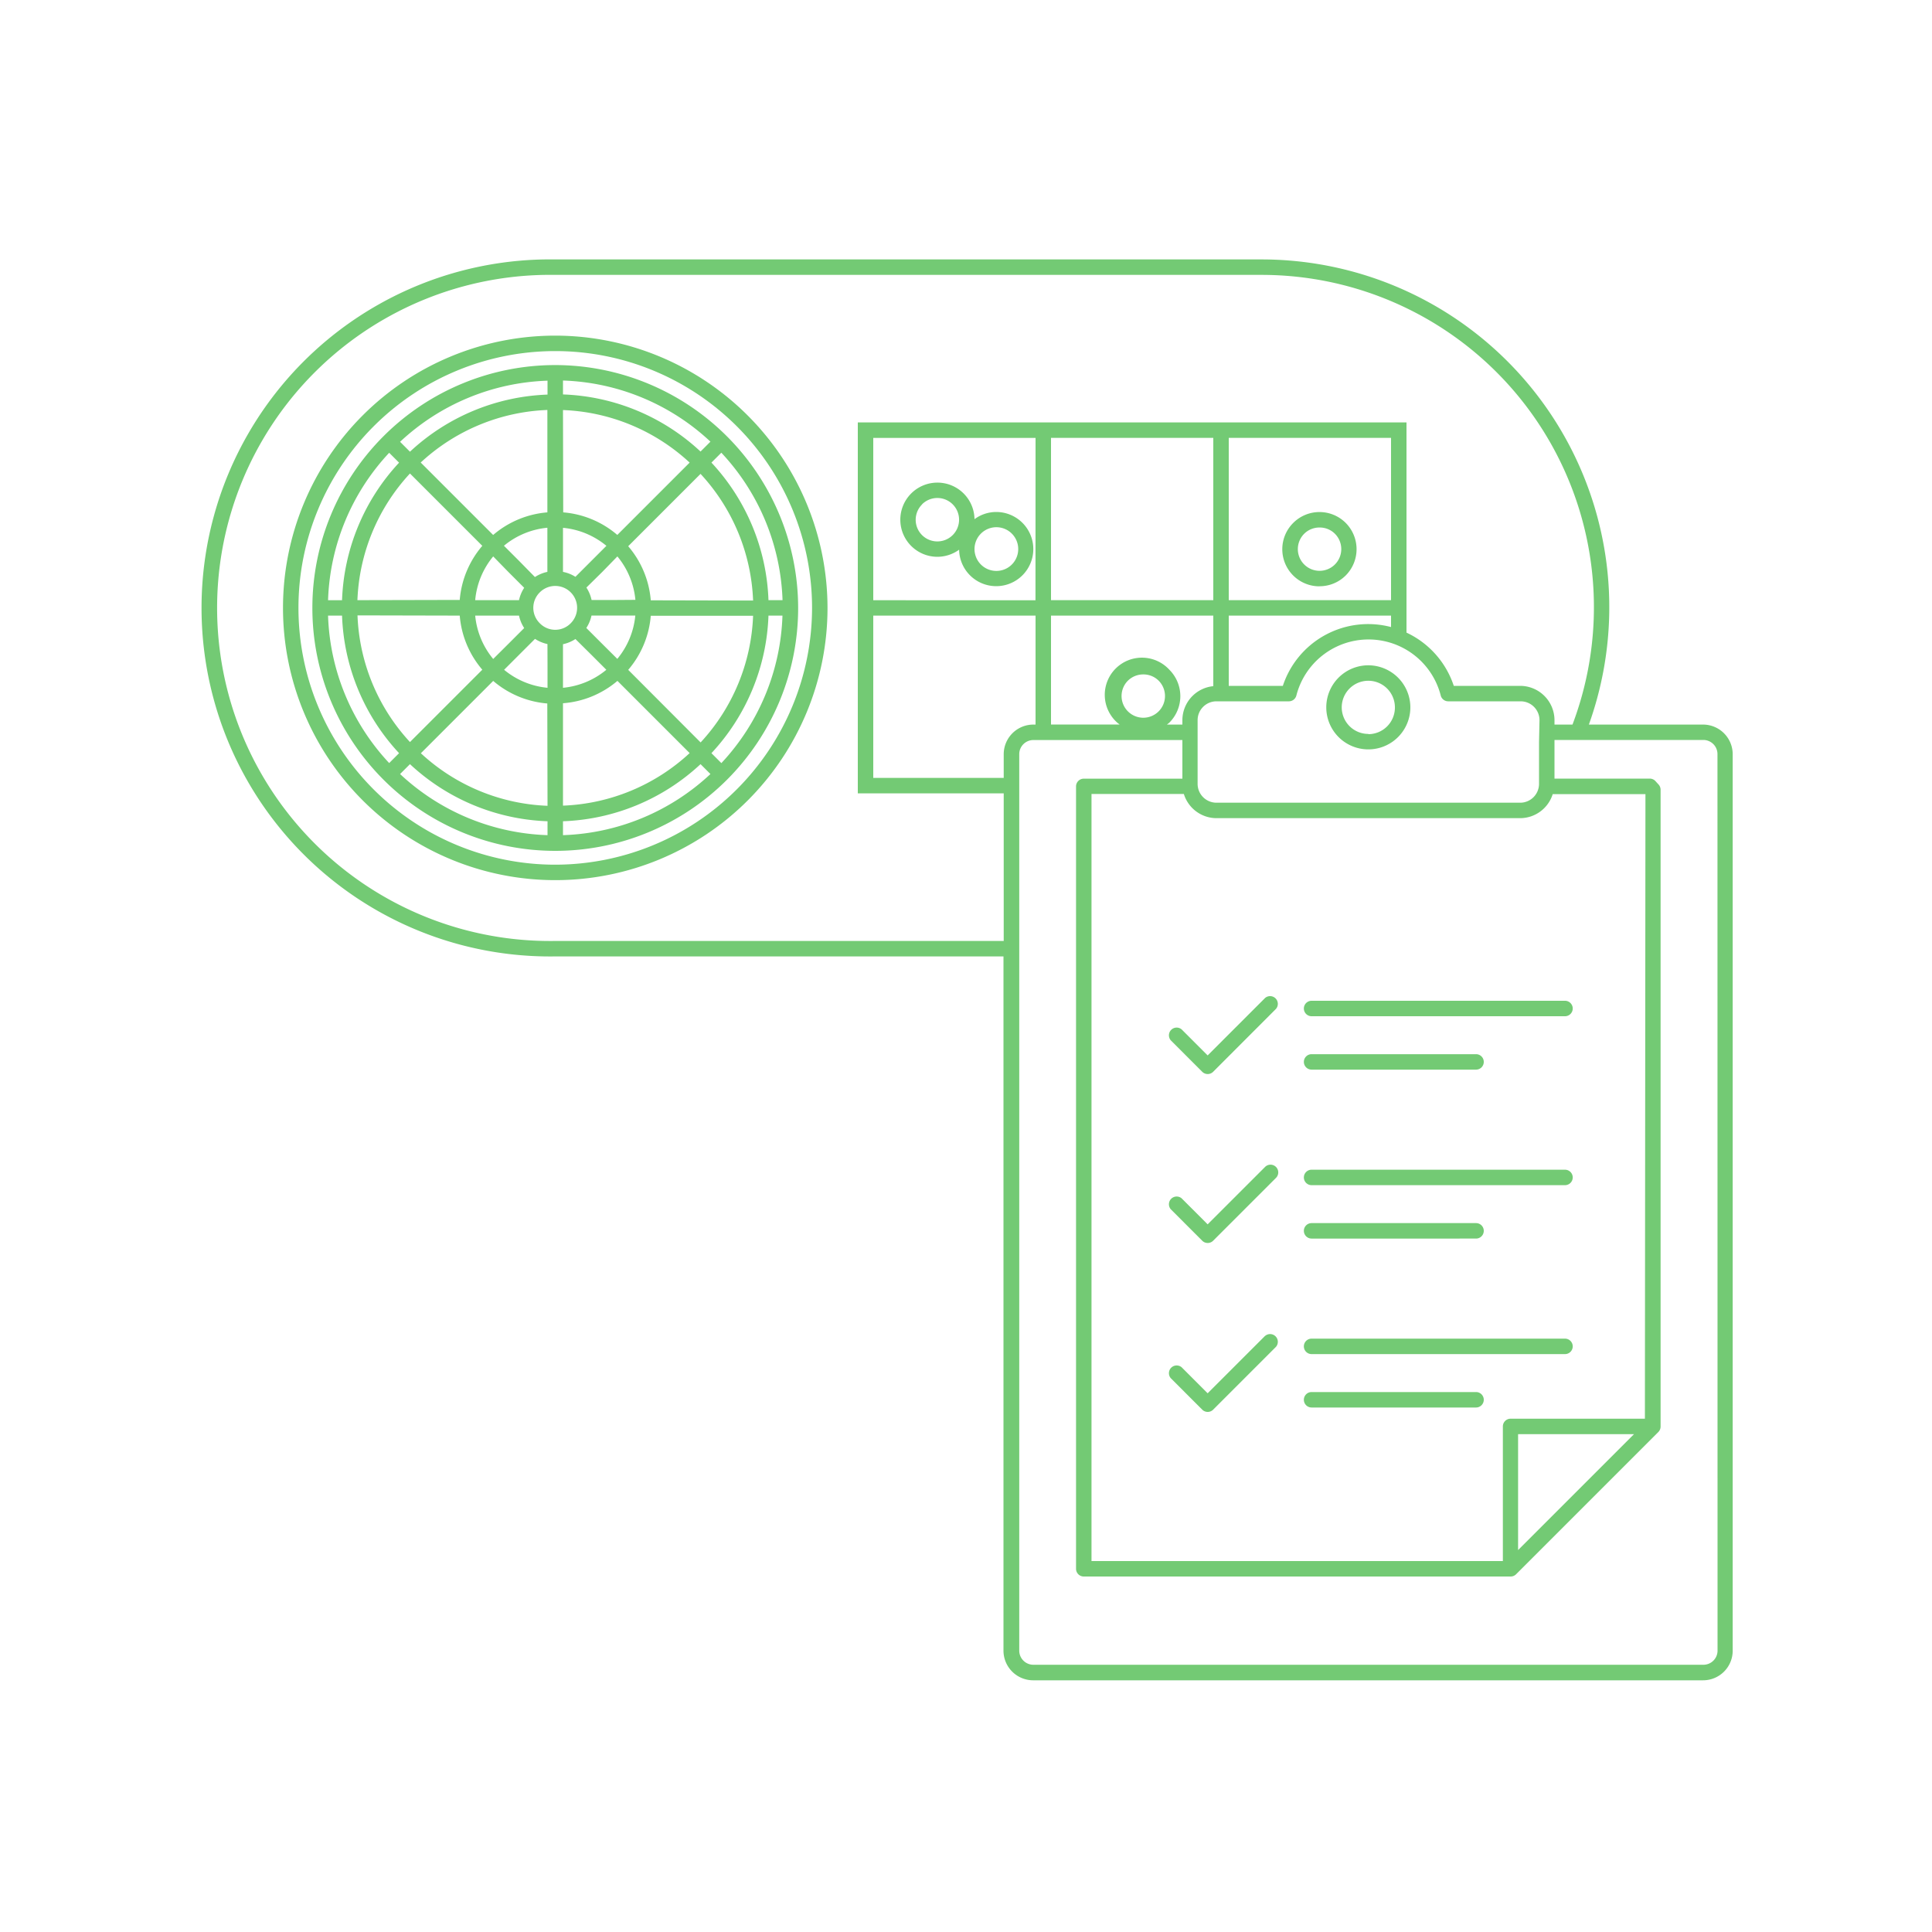 <svg id="Layer_1" data-name="Layer 1" xmlns="http://www.w3.org/2000/svg" viewBox="0 0 250 250"><defs><style>.cls-1{fill:#73ca74}</style></defs><path class="cls-1" d="M71.85 47.24a31.43 31.43 0 1 0 31.43 31.43 31.47 31.47 0 0 0-31.43-31.43zm1 2a29.32 29.32 0 0 1 19.08 7.91l-1.28 1.28a27.51 27.51 0 0 0-17.8-7.39zm6.61 28.4h-2.91a4.74 4.74 0 0 0-.67-1.61L77.94 74l1.95-2a10.31 10.31 0 0 1 2.33 5.62zm2.75 2a10.31 10.31 0 0 1-2.33 5.62l-1.95-1.94-2.06-2.06a4.75 4.75 0 0 0 .67-1.61h5.67zm-5.69 5.09l1.94 1.94A10.31 10.31 0 0 1 72.85 89v-5.64a4.74 4.74 0 0 0 1.61-.67zm3.36 3.36l9.36 9.36a25.52 25.52 0 0 1-16.39 6.8V91a12.29 12.29 0 0 0 7.04-2.89zm1.41-1.41a12.28 12.28 0 0 0 2.92-7h13.24a25.53 25.53 0 0 1-6.79 16.39zm2.92-9a12.29 12.29 0 0 0-2.92-7l9.36-9.36a25.53 25.53 0 0 1 6.8 16.39zM72.85 53.06a25.52 25.52 0 0 1 16.39 6.8l-9.36 9.36a12.28 12.28 0 0 0-7-2.92zm0 18V68.3a10.31 10.31 0 0 1 5.62 2.33l-1.95 1.95-2.06 2.06a4.73 4.73 0 0 0-1.61-.64zm-2-21.8v1.8a27.51 27.51 0 0 0-17.8 7.39l-1.28-1.28a29.32 29.32 0 0 1 19.08-7.91zm-11.36 30.4a12.28 12.28 0 0 0 2.92 7l-9.36 9.36a25.53 25.53 0 0 1-6.79-16.39zm-13.24-2a25.53 25.53 0 0 1 6.8-16.39l9.36 9.36a12.29 12.29 0 0 0-2.92 7zm15.24 2h5.67a4.75 4.75 0 0 0 .67 1.61l-2.06 2.06-1.95 1.94a10.31 10.31 0 0 1-2.33-5.61zm5.67-2h-5.67A10.31 10.31 0 0 1 63.82 72l1.95 2 2.06 2.06a4.75 4.75 0 0 0-.67 1.6zm0-5.09l-1.95-1.95a10.31 10.31 0 0 1 5.62-2.33V74a4.73 4.73 0 0 0-1.61.67zm-3.36-3.36l-9.36-9.36a25.52 25.52 0 0 1 16.39-6.8V66.3a12.28 12.28 0 0 0-7.01 2.92zM50.36 58.59l1.28 1.28a27.52 27.52 0 0 0-7.38 17.8h-1.81a29.31 29.31 0 0 1 7.91-19.08zm0 40.15a29.31 29.31 0 0 1-7.91-19.08h1.81a27.52 27.52 0 0 0 7.38 17.8zm20.49 9.33a29.32 29.32 0 0 1-19.08-7.91l1.28-1.28a27.51 27.51 0 0 0 17.8 7.39zm0-3.8a25.52 25.52 0 0 1-16.39-6.8l9.36-9.36a12.29 12.29 0 0 0 7 2.92zm0-18V89a10.31 10.31 0 0 1-5.62-2.33l1.94-1.94 2.06-2.06a4.74 4.74 0 0 0 1.61.67zm-1-5.62l-.71.71.71-.71a2.8 2.8 0 0 1 0-4 2.8 2.8 0 0 1 4 4l.71.71-.71-.71a2.79 2.79 0 0 1-4 0zm3 27.42v-1.8a27.51 27.51 0 0 0 17.8-7.39l1.28 1.28a29.32 29.32 0 0 1-19.08 7.91zm20.49-9.33l-1.28-1.28a27.52 27.52 0 0 0 7.38-17.8h1.81a29.31 29.31 0 0 1-7.9 19.08zm6.1-21.08a27.52 27.52 0 0 0-7.38-17.8l1.28-1.28a29.31 29.31 0 0 1 7.92 19.08zm21.86-5.61a4.81 4.81 0 0 0 2.81-.92 4.8 4.8 0 1 0 4.8-4.88 4.74 4.74 0 0 0-2.81.93 4.8 4.8 0 1 0-4.79 4.87zm5.63-3a2.8 2.8 0 1 1 4 4 2.8 2.8 0 1 1-4-4zm-7.61-3.8a2.81 2.81 0 1 1 0 4 2.8 2.8 0 0 1 0-3.98zm51.43 10.61a4.78 4.78 0 0 0 3.39-1.4 4.82 4.82 0 0 0 0-6.79 4.8 4.8 0 0 0-6.8 0 4.8 4.8 0 0 0 3.4 8.2zm-2-6.78a2.8 2.8 0 0 1 2-.82 2.77 2.77 0 0 1 2 .82 2.81 2.81 0 1 1-4 0z"/><path class="cls-1" d="M71.85 43.43a35.23 35.23 0 1 0 35.23 35.23 35.27 35.27 0 0 0-35.23-35.23zm0 68.46a33.23 33.23 0 1 1 33.23-33.23 33.27 33.27 0 0 1-33.23 33.23zm97.87 17.61a1 1 0 0 0 0 2h32.79a1 1 0 0 0 0-2zm0 8.91H191a1 1 0 0 0 0-2h-21.28a1 1 0 1 0 0 2zm32.79 12.95h-32.79a1 1 0 0 0 0 2h32.79a1 1 0 0 0 0-2zm-32.79 8.91H191a1 1 0 0 0 0-2h-21.28a1 1 0 0 0 0 2zm32.79 12.95h-32.79a1 1 0 0 0 0 2h32.79a1 1 0 0 0 0-2zM191 180.13h-21.28a1 1 0 0 0 0 2H191a1 1 0 0 0 0-2zm-27.3-50.99l-7.43 7.43-3.36-3.36a1 1 0 0 0-1.41 1.41l4.07 4.07a1 1 0 0 0 1.41 0l8.13-8.14a1 1 0 0 0-1.41-1.41zm0 43.72l-7.43 7.43-3.36-3.36a1 1 0 0 0-1.41 1.41l4.07 4.07a1 1 0 0 0 1.41 0l8.13-8.13a1 1 0 0 0-1.41-1.41zm0-21.86l-7.43 7.43-3.36-3.36a1 1 0 0 0-1.41 1.41l4.07 4.07a1 1 0 0 0 1.41 0l8.13-8.13a1 1 0 0 0-1.41-1.42zm13.36-64.91a5.44 5.44 0 1 0 5.44 5.44 5.45 5.45 0 0 0-5.44-5.44zm0 8.88a3.44 3.44 0 1 1 3.44-3.44 3.44 3.44 0 0 1-3.44 3.47z"/><path class="cls-1" d="M220.41 93.76H205.6a45 45 0 0 0-42.46-60.19H71.85a45.1 45.1 0 1 0 0 90.19h58v89.84a3.84 3.84 0 0 0 3.83 3.83h86.7a3.83 3.83 0 0 0 3.83-3.83v-116a3.84 3.84 0 0 0-3.8-3.84zm-148.56 28a43.1 43.1 0 1 1 0-86.19h91.29a43 43 0 0 1 40.34 58.19h-2.33v-.57a4.45 4.45 0 0 0-4.44-4.44h-8.59a11.64 11.64 0 0 0-6.12-6.89v-27.2h-71v48h18.88v19.1zm141 61.82h-17.38a1 1 0 0 0-1 1V202h-53.23v-99.26h11.95a4.43 4.43 0 0 0 4.22 3.13h39.3a4.43 4.43 0 0 0 4.21-3.11h12zm-1.41 2l-15 15v-15zm-65.5-97.49a2.82 2.82 0 0 1 2-.82 2.78 2.78 0 0 1 2 .82 2.81 2.81 0 1 1-4 0zm5.38-1.42a4.81 4.81 0 1 0-6.79 6.8c.11.11.23.18.34.28H136V79.66h21v9.13a4.43 4.43 0 0 0-4 4.4v.57h-2c.11-.09.24-.17.34-.28a4.83 4.83 0 0 0-.01-6.8zm-17.33-9H113v-21h21zM199.15 96v5.43a2.44 2.44 0 0 1-2.44 2.44h-39.3a2.44 2.44 0 0 1-2.44-2.44v-8.24a2.44 2.44 0 0 1 2.44-2.44h9.34a1 1 0 0 0 1-.75 9.64 9.64 0 0 1 18.68 0 1 1 0 0 0 1 .75h9.34a2.44 2.44 0 0 1 2.44 2.44zM180 77.66h-21v-21h21zm0 2v1.48a11.62 11.62 0 0 0-14 7.61h-7v-9.09zm-23-2h-21v-21h21zm-27.12 19.93v3.07H113v-21h21v14.1h-.28a3.84 3.84 0 0 0-3.84 3.83zm92.37 116a1.83 1.83 0 0 1-1.83 1.83h-86.7a1.83 1.83 0 0 1-1.83-1.83v-116a1.83 1.83 0 0 1 1.83-1.83H153v5h-12.76a1 1 0 0 0-1 1V203a1 1 0 0 0 1 1h55.23a1 1 0 0 0 .71-.29l18.41-18.41a1 1 0 0 0 .29-.71v-82.4a1 1 0 0 0-.26-.67l-.4-.44a1 1 0 0 0-.74-.33h-12.33v-5h19.26a1.83 1.83 0 0 1 1.83 1.83z"/></svg>